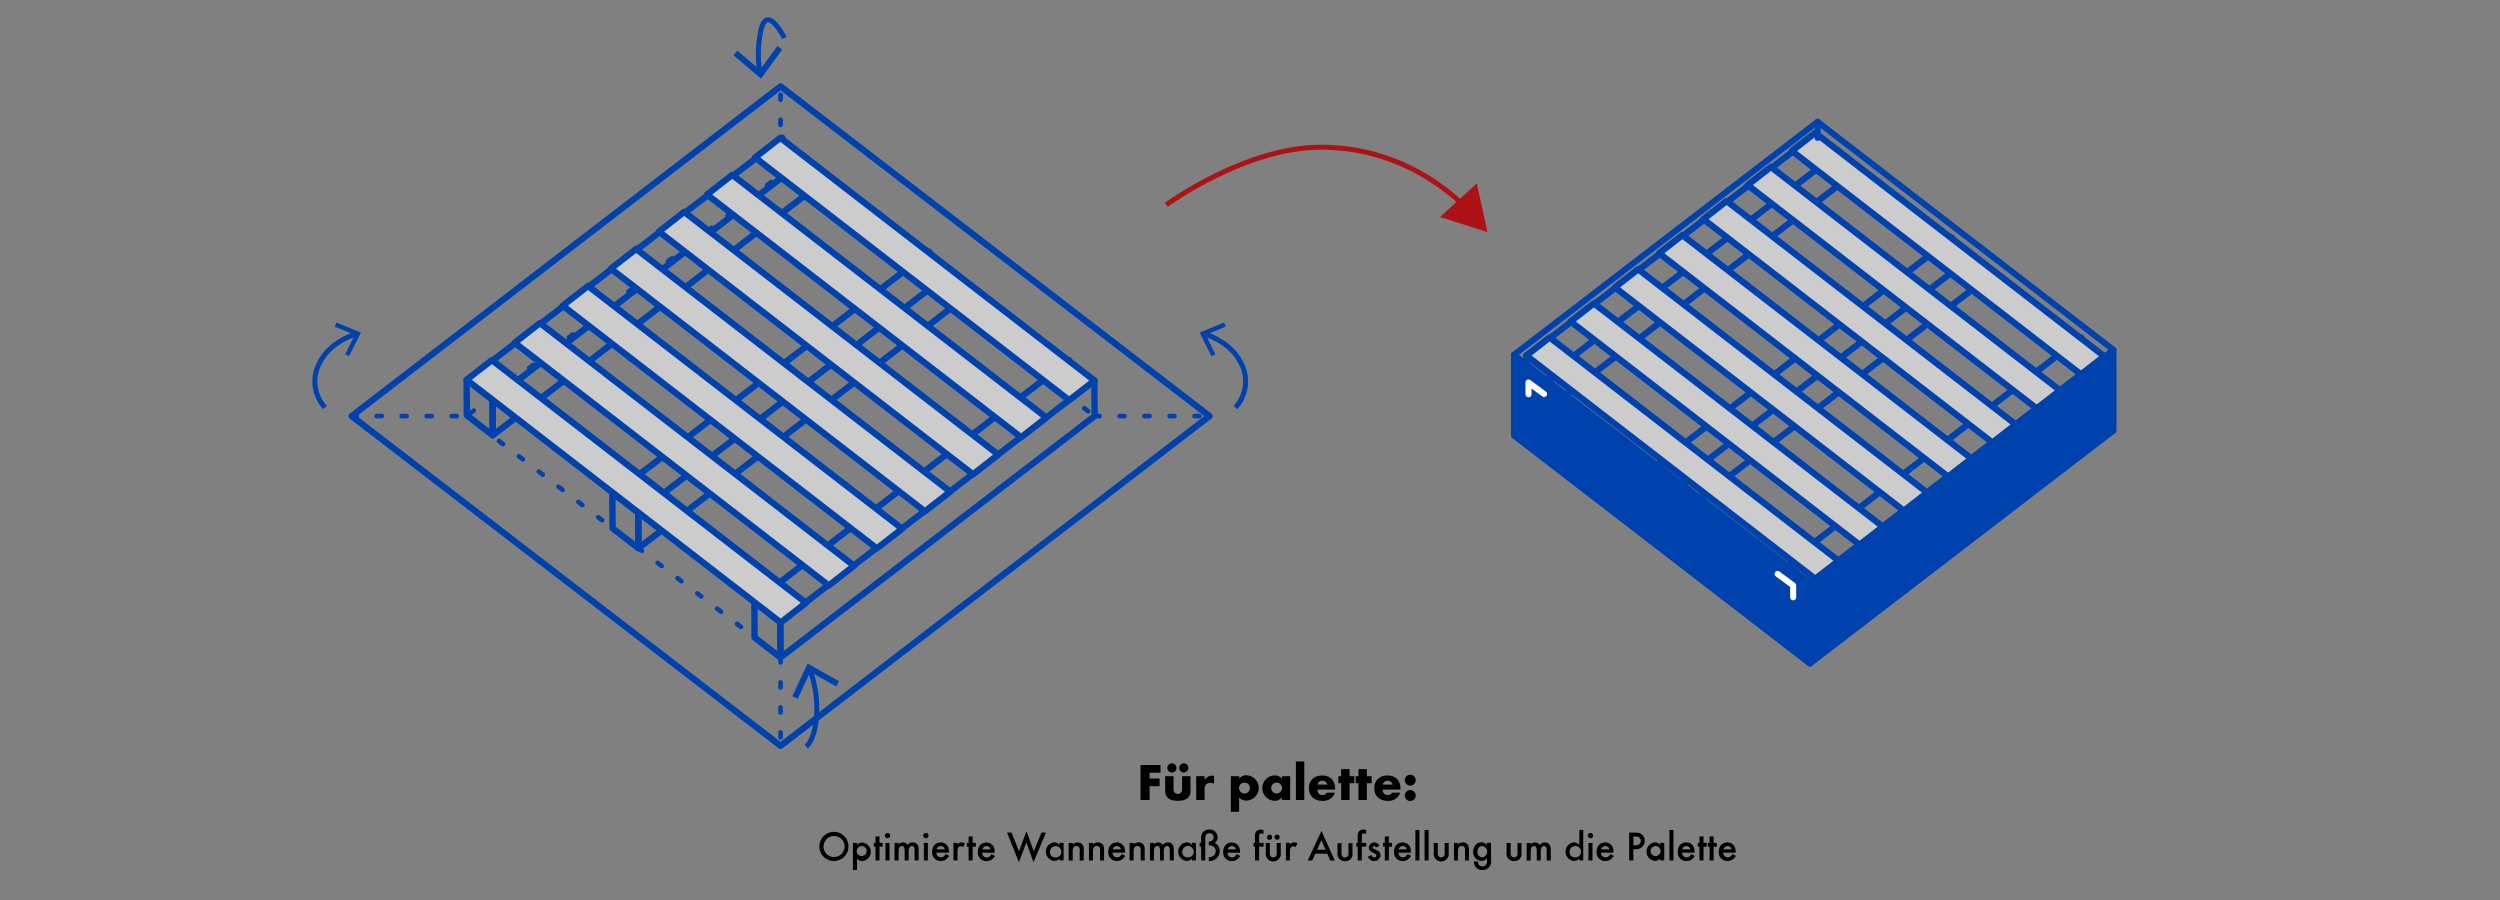 <svg xmlns="http://www.w3.org/2000/svg" viewBox="0 0 1000 360"><rect x="0" y="0" width="1000" height="360" fill="#808080" stroke="none"/><defs><style>.cls-1,.cls-3,.cls-6,.cls-7,.cls-8,.cls-9{fill:none;}.cls-1,.cls-2,.cls-5,.cls-6,.cls-8,.cls-9{stroke:#0042ad;}.cls-1,.cls-2,.cls-5,.cls-6,.cls-7,.cls-8{stroke-linecap:round;stroke-linejoin:round;}.cls-1,.cls-2{stroke-width:2.55px;}.cls-2{fill:#ccc;}.cls-3{stroke:#ad1316;}.cls-3,.cls-9{stroke-width:2px;}.cls-4{fill:#ad1316;}.cls-10,.cls-5{fill:#0042ad;}.cls-5,.cls-6,.cls-7{stroke-width:2.43px;}.cls-7{stroke:#fff;}.cls-8{stroke-width:1.86px;stroke-dasharray:2 8;}</style></defs><g id="Vrstva_2" data-name="Vrstva 2"><path d="M459.84,309.07v2.33h4v3.08h-4V320h-3.63V306h8v3.09Z"/><path d="M469.42,315.87a1.71,1.71,0,1,0,3.42,0v-5.4h3.36v6c0,2.51-1.76,3.86-5.06,3.86s-5.07-1.35-5.07-3.86v-6h3.35Zm1.16-8.69a1.83,1.83,0,1,1-1.83-1.83A1.83,1.83,0,0,1,470.58,307.18Zm4.76,0a1.83,1.83,0,1,1-1.83-1.83A1.83,1.83,0,0,1,475.34,307.18Z"/><path d="M481.84,310.47V312a3.35,3.35,0,0,1,3.12-1.7c.17,0,.34,0,.66,0v3.21a2.79,2.79,0,0,0-1.43-.36c-1.57,0-2.35.9-2.35,2.69V320h-3.36v-9.51Z"/><path d="M492.35,324.74V310.47h3.35v1a3.44,3.44,0,0,1,2.94-1.36,5.07,5.07,0,0,1,0,10.13,3.81,3.81,0,0,1-3-1.23v5.68Zm3.25-9.52a2.17,2.17,0,1,0,2.16-2.17A2.19,2.19,0,0,0,495.6,315.22Z"/><path d="M516.07,310.47V320h-3.35v-1.05a3.44,3.44,0,0,1-2.94,1.36,5.07,5.07,0,0,1,0-10.13,3.81,3.81,0,0,1,3,1.24v-.93Zm-7.59,4.73a2.17,2.17,0,1,0,2.16-2.15A2.18,2.18,0,0,0,508.48,315.2Z"/><path d="M521.71,320h-3.35V304.6h3.35Z"/><path d="M527,315.85c0,1.42.69,2.14,2,2.14a1.69,1.69,0,0,0,1.65-.91h3.23a4,4,0,0,1-.83,1.68,5.28,5.28,0,0,1-4.05,1.6c-3.3,0-5.44-2-5.44-5.06s2-5.1,5.29-5.1,5.18,2,5.18,5.31v.34Zm3.94-2a1.93,1.93,0,0,0-2-1.53,1.79,1.79,0,0,0-1.89,1.53Z"/><path d="M539.82,320h-3.36v-6.72h-1.11v-2.79h1.11v-2.85h3.36v2.85h1.9v2.79h-1.9Z"/><path d="M546.74,320h-3.36v-6.72h-1.11v-2.79h1.11v-2.85h3.36v2.85h1.91v2.79h-1.91Z"/><path d="M553.09,315.85c0,1.42.7,2.14,2,2.14a1.7,1.7,0,0,0,1.66-.91H560a3.89,3.89,0,0,1-.84,1.68,5.28,5.28,0,0,1-4,1.6c-3.3,0-5.44-2-5.44-5.06s2-5.1,5.29-5.1,5.18,2,5.18,5.31v.34Zm3.95-2a1.93,1.93,0,0,0-2-1.53,1.78,1.78,0,0,0-1.89,1.53Z"/><path d="M566.27,311.92a2.18,2.18,0,1,1-4.35,0,2.18,2.18,0,0,1,4.35,0Zm0,6.28a2.18,2.18,0,1,1-2.19-2.17A2.18,2.18,0,0,1,566.27,318.2Z"/><path d="M339.39,338.62a5.81,5.81,0,0,1-5.88,5.78,6,6,0,0,1-4.36-2,5.61,5.61,0,0,1-1.4-3.86,5.82,5.82,0,0,1,11.64.05Zm-9.95,0a4,4,0,0,0,1.23,3,4.23,4.23,0,0,0,2.86,1.18,4.2,4.2,0,1,0-4.09-4.22Z"/><path d="M341.17,348V337.15h1.62v.77A2.87,2.87,0,0,1,345,337a3.74,3.74,0,0,1,0,7.43,2.84,2.84,0,0,1-2.2-1V348Zm1.52-7.33a2,2,0,1,0,2-2.25A2.05,2.05,0,0,0,342.69,340.67Z"/><path d="M351.81,344.18H350.2v-5.51h-.69v-1.52h.69v-2.57h1.61v2.57h1.27v1.52h-1.27Z"/><path d="M356.07,334.23a1.06,1.06,0,1,1-1.07-1.05A1.05,1.05,0,0,1,356.07,334.23Zm-.25,9.95H354.2v-7h1.62Z"/><path d="M359.47,337.15v.65a2,2,0,0,1,1.69-.83,2.22,2.22,0,0,1,1.89,1,2.46,2.46,0,0,1,2.07-1,2.27,2.27,0,0,1,2,1.1,4,4,0,0,1,.34,1.77v4.34h-1.62v-3.91c0-1.33-.3-1.85-1.09-1.85s-1.28.65-1.28,2.14v3.62h-1.62v-3.89c0-1.28-.35-1.87-1.09-1.87a1.24,1.24,0,0,0-1.08.64,3.24,3.24,0,0,0-.24,1.5v3.62h-1.62v-7Z"/><path d="M371.4,334.23a1.06,1.06,0,1,1-1.06-1.05A1,1,0,0,1,371.4,334.23Zm-.25,9.95h-1.61v-7h1.61Z"/><path d="M374.56,341.06a1.82,1.82,0,0,0,1.82,1.89c.82,0,1.25-.32,1.9-1.37l1.37.76a4,4,0,0,1-.95,1.21,3.6,3.6,0,0,1-2.37.85,3.4,3.4,0,0,1-3.47-3.71c0-2.24,1.35-3.72,3.38-3.72a3.28,3.28,0,0,1,2.77,1.38,4.43,4.43,0,0,1,.57,2.32v.39Zm3.35-1.32a1.59,1.59,0,0,0-1.63-1.3,1.63,1.63,0,0,0-1.62,1.3Z"/><path d="M383,337.15v.64a2,2,0,0,1,1.62-.84,2.23,2.23,0,0,1,1.35.44l-.75,1.48a1.39,1.39,0,0,0-.9-.35c-.9,0-1.32.64-1.32,2v3.64h-1.62v-7Z"/><path d="M389.06,344.18h-1.62v-5.51h-.69v-1.52h.69v-2.57h1.62v2.57h1.27v1.52h-1.27Z"/><path d="M392.88,341.06A1.82,1.82,0,0,0,394.7,343c.82,0,1.25-.32,1.9-1.37l1.37.76a4,4,0,0,1-1,1.21,3.6,3.6,0,0,1-2.37.85,3.4,3.4,0,0,1-3.47-3.71c0-2.24,1.35-3.72,3.39-3.72a3.29,3.29,0,0,1,2.77,1.38,4.52,4.52,0,0,1,.56,2.32v.39Zm3.35-1.32a1.59,1.59,0,0,0-1.63-1.3,1.63,1.63,0,0,0-1.62,1.3Z"/><path d="M407.6,340.49l3-8,2.9,8,3.08-7.44h1.82l-5,11.85-2.85-7.9-3,7.9-4.73-11.85h1.82Z"/><path d="M425.44,337.15v7h-1.62v-.73a2.82,2.82,0,0,1-2.15.95,3.74,3.74,0,0,1-.05-7.43,2.77,2.77,0,0,1,2.2,1v-.82ZM420,340.66A2.07,2.07,0,0,0,421.9,343a2.29,2.29,0,1,0-1.94-2.29Z"/><path d="M429.11,337.15v.65A2.4,2.4,0,0,1,431,337a2.51,2.51,0,0,1,2.07.95,3.32,3.32,0,0,1,.43,1.95v4.31h-1.62v-3.92a2.43,2.43,0,0,0-.22-1.34,1.23,1.23,0,0,0-1.08-.5c-1.1,0-1.5.64-1.5,2.37v3.39h-1.62v-7Z"/><path d="M437.2,337.15v.65a2.4,2.4,0,0,1,1.92-.83,2.51,2.51,0,0,1,2.07.95,3.24,3.24,0,0,1,.43,1.95v4.31H440v-3.92a2.55,2.55,0,0,0-.21-1.34,1.25,1.25,0,0,0-1.09-.5c-1.1,0-1.5.64-1.5,2.37v3.39h-1.62v-7Z"/><path d="M445,341.06a1.83,1.83,0,0,0,1.82,1.89c.82,0,1.25-.32,1.9-1.37l1.37.76a3.82,3.82,0,0,1-.95,1.21,3.58,3.58,0,0,1-2.37.85,3.4,3.4,0,0,1-3.47-3.71c0-2.24,1.35-3.72,3.39-3.72a3.29,3.29,0,0,1,2.77,1.38,4.43,4.43,0,0,1,.57,2.32v.39Zm3.36-1.32a1.6,1.6,0,0,0-1.64-1.3,1.64,1.64,0,0,0-1.62,1.3Z"/><path d="M453.45,337.15v.65a2.4,2.4,0,0,1,1.92-.83,2.49,2.49,0,0,1,2.07.95,3.24,3.24,0,0,1,.44,1.95v4.31h-1.62v-3.92a2.43,2.43,0,0,0-.22-1.34,1.23,1.23,0,0,0-1.08-.5c-1.11,0-1.51.64-1.51,2.37v3.39h-1.62v-7Z"/><path d="M461.55,337.15v.65a2,2,0,0,1,1.68-.83,2.21,2.21,0,0,1,1.89,1,2.47,2.47,0,0,1,2.07-1,2.27,2.27,0,0,1,2,1.1,4,4,0,0,1,.34,1.77v4.34h-1.62v-3.91c0-1.33-.3-1.85-1.09-1.85s-1.28.65-1.28,2.14v3.62H464v-3.89c0-1.28-.35-1.87-1.09-1.87a1.24,1.24,0,0,0-1.08.64,3.26,3.26,0,0,0-.23,1.5v3.62h-1.62v-7Z"/><path d="M478.38,337.15v7h-1.61v-.73a2.86,2.86,0,0,1-2.16.95,3.74,3.74,0,0,1-.05-7.43,2.81,2.81,0,0,1,2.21,1v-.82Zm-5.47,3.51a2.07,2.07,0,0,0,1.94,2.29,2.29,2.29,0,1,0-1.94-2.29Z"/><path d="M480.45,338.61h-.58v-1.46h.58v-1.77a4,4,0,0,1,.65-2.4,3.32,3.32,0,0,1,2.66-1.17,3.1,3.1,0,0,1,3.28,3.12,2.56,2.56,0,0,1-1.18,2.22,3.58,3.58,0,0,1,2.05,3.31,4,4,0,0,1-2,3.39,4.41,4.41,0,0,1-2.39.56v-1.56a2.82,2.82,0,0,0,1.7-.44,2.38,2.38,0,0,0,1.07-2,2.13,2.13,0,0,0-1.1-1.92,3.79,3.79,0,0,0-1.67-.42v-1.49a1.71,1.71,0,0,0,1.95-1.73,1.71,1.71,0,0,0-3.14-.8,7,7,0,0,0-.23,2.13v8h-1.62Z"/><path d="M491,341.06A1.82,1.82,0,0,0,492.8,343c.82,0,1.25-.32,1.9-1.37l1.37.76a3.82,3.82,0,0,1-.95,1.21,3.6,3.6,0,0,1-2.37.85,3.4,3.4,0,0,1-3.47-3.71c0-2.24,1.35-3.72,3.39-3.72a3.29,3.29,0,0,1,2.77,1.38,4.52,4.52,0,0,1,.57,2.32v.39Zm3.36-1.32a1.6,1.6,0,0,0-1.64-1.3,1.64,1.64,0,0,0-1.62,1.3Z"/><path d="M503.63,344.18H502v-5.51h-.58v-1.52H502v-2.7a2.7,2.7,0,0,1,.47-1.87,2.39,2.39,0,0,1,1.83-.77,2.43,2.43,0,0,1,1.09.25v1.65a2,2,0,0,0-1-.35c-.56,0-.73.34-.73,1.49v2.3h1.77v1.52h-1.77Z"/><path d="M507.94,341.19a2.17,2.17,0,0,0,.2,1.12,1.4,1.4,0,0,0,2.35,0,2.17,2.17,0,0,0,.2-1.12v-4h1.62v4.08a2.94,2.94,0,0,1-.74,2.28,3,3,0,0,1-5.25-2.28v-4.08h1.62Zm.91-6.26a1,1,0,0,1-1,1,1,1,0,1,1,0-2.07A1,1,0,0,1,508.85,334.93Zm3,0a1,1,0,0,1-1,1,1,1,0,1,1,0-2.07A1,1,0,0,1,511.87,334.93Z"/><path d="M516,337.15v.64a2,2,0,0,1,1.62-.84,2.23,2.23,0,0,1,1.35.44l-.75,1.48a1.39,1.39,0,0,0-.9-.35c-.9,0-1.32.64-1.32,2v3.64h-1.62v-7Z"/><path d="M526.14,341.48l-1.25,2.7h-1.8l5.5-11.83,5.31,11.83h-1.83l-1.17-2.7Zm2.42-5.36-1.72,3.77h3.37Z"/><path d="M536.6,341.19a2.17,2.17,0,0,0,.2,1.12A1.31,1.31,0,0,0,538,343a1.29,1.29,0,0,0,1.17-.64,2.17,2.17,0,0,0,.2-1.12v-4H541v4.08a2.94,2.94,0,0,1-.74,2.28,3.31,3.31,0,0,1-4.52,0,2.94,2.94,0,0,1-.74-2.28v-4.08h1.62Z"/><path d="M544.71,344.18h-1.62v-5.51h-.58v-1.52h.58v-2.7a2.75,2.75,0,0,1,.47-1.87,2.54,2.54,0,0,1,2.92-.52v1.65c-.6-.3-.73-.35-1-.35-.57,0-.74.34-.74,1.49v2.3h1.77v1.52h-1.77Z"/><path d="M550.4,339.07c-.21-.45-.46-.65-.8-.65a.51.51,0,0,0-.53.5c0,.3.18.45.93.8,1.74.8,2.19,1.29,2.19,2.31a2.42,2.42,0,0,1-2.5,2.37,2.56,2.56,0,0,1-2.51-1.74l1.39-.63c.38.7.65.92,1.13.92a.76.76,0,0,0,.84-.76c0-.45-.1-.53-1.62-1.28-1-.52-1.37-1-1.37-1.82a2.17,2.17,0,0,1,4.19-.74Z"/><path d="M555.54,344.18h-1.62v-5.51h-.68v-1.52h.68v-2.57h1.62v2.57h1.27v1.52h-1.27Z"/><path d="M559.36,341.06a1.83,1.83,0,0,0,1.82,1.89c.82,0,1.26-.32,1.91-1.37l1.37.76a4,4,0,0,1-1,1.21,3.56,3.56,0,0,1-2.37.85,3.4,3.4,0,0,1-3.47-3.71c0-2.24,1.35-3.72,3.39-3.72a3.29,3.29,0,0,1,2.77,1.38,4.43,4.43,0,0,1,.57,2.32v.39Zm3.36-1.32a1.6,1.6,0,0,0-1.64-1.3,1.64,1.64,0,0,0-1.62,1.3Z"/><path d="M567.77,344.18h-1.61V332h1.61Z"/><path d="M571.45,344.18h-1.62V332h1.62Z"/><path d="M575.12,341.19a2.17,2.17,0,0,0,.2,1.12,1.4,1.4,0,0,0,2.35,0,2.17,2.17,0,0,0,.2-1.12v-4h1.62v4.08a2.94,2.94,0,0,1-.74,2.28,3,3,0,0,1-5.25-2.28v-4.08h1.62Z"/><path d="M583.16,337.15v.65a2.4,2.4,0,0,1,1.92-.83,2.51,2.51,0,0,1,2.07.95,3.24,3.24,0,0,1,.43,1.95v4.31H586v-3.92a2.55,2.55,0,0,0-.21-1.34,1.25,1.25,0,0,0-1.09-.5c-1.1,0-1.5.64-1.5,2.37v3.39h-1.62v-7Z"/><path d="M596.43,344a4.13,4.13,0,0,1-.6,2.66A3.35,3.35,0,0,1,593,348a3.18,3.18,0,0,1-3.42-3.42h1.58a2.67,2.67,0,0,0,.27,1.15,1.83,1.83,0,0,0,1.57.82,1.76,1.76,0,0,0,1.47-.72,2.59,2.59,0,0,0,.32-1.47v-1a2.86,2.86,0,0,1-2.22,1,3.38,3.38,0,0,1-3.27-3.67c0-2.18,1.38-3.76,3.28-3.76a2.92,2.92,0,0,1,2.21,1v-.8h1.62ZM591,340.69a2.21,2.21,0,0,0,.58,1.69,2,2,0,0,0,1.35.57,2.29,2.29,0,0,0,0-4.53C591.74,338.42,591,339.32,591,340.69Z"/><path d="M604.25,341.19a2.17,2.17,0,0,0,.2,1.12,1.3,1.3,0,0,0,1.19.64,1.27,1.27,0,0,0,1.16-.64,2.07,2.07,0,0,0,.2-1.12v-4h1.62v4.08a3,3,0,0,1-.73,2.28,3,3,0,0,1-2.27.89,3,3,0,0,1-2.25-.89,2.94,2.94,0,0,1-.74-2.28v-4.08h1.62Z"/><path d="M612.29,337.15v.65A2,2,0,0,1,614,337a2.22,2.22,0,0,1,1.89,1,2.46,2.46,0,0,1,2.07-1,2.27,2.27,0,0,1,2,1.1,4,4,0,0,1,.34,1.77v4.34h-1.62v-3.91c0-1.33-.3-1.85-1.09-1.85s-1.28.65-1.28,2.14v3.62H614.7v-3.89c0-1.28-.35-1.87-1.09-1.87a1.24,1.24,0,0,0-1.08.64,3.24,3.24,0,0,0-.24,1.5v3.62h-1.62v-7Z"/><path d="M633.3,332v12.17h-1.61v-.73a2.92,2.92,0,0,1-2.17.95,3.74,3.74,0,0,1,0-7.43,2.82,2.82,0,0,1,2.21,1v-6Zm-5.47,8.63a2.07,2.07,0,0,0,1.94,2.31,2.29,2.29,0,1,0-1.94-2.31Z"/><path d="M637.24,334.23a1.06,1.06,0,1,1-1.07-1.05A1.05,1.05,0,0,1,637.24,334.23Zm-.25,9.95h-1.62v-7H637Z"/><path d="M640.39,341.06a1.83,1.83,0,0,0,1.82,1.89c.82,0,1.26-.32,1.91-1.37l1.37.76a4,4,0,0,1-1,1.21,3.56,3.56,0,0,1-2.37.85,3.4,3.4,0,0,1-3.47-3.71c0-2.24,1.35-3.72,3.39-3.72a3.29,3.29,0,0,1,2.77,1.38,4.43,4.43,0,0,1,.57,2.32v.39Zm3.36-1.32a1.6,1.6,0,0,0-1.64-1.3,1.64,1.64,0,0,0-1.62,1.3Z"/><path d="M653.36,344.18h-1.69V333.05h1.91c1.7,0,2.4.16,3.12.7a3.34,3.34,0,0,1,1.22,2.6,3.27,3.27,0,0,1-1,2.35,3.84,3.84,0,0,1-2.81,1h-.78Zm.62-6.08a2.54,2.54,0,0,0,1.75-.45,1.77,1.77,0,0,0,.57-1.33,1.64,1.64,0,0,0-.62-1.32,2.91,2.91,0,0,0-1.77-.4h-.55v3.5Z"/><path d="M665.71,337.15v7h-1.62v-.73a2.82,2.82,0,0,1-2.15.95,3.74,3.74,0,0,1-.05-7.43,2.77,2.77,0,0,1,2.2,1v-.82Zm-5.47,3.51a2,2,0,1,0,2-2.24A2.06,2.06,0,0,0,660.24,340.66Z"/><path d="M669.38,344.18h-1.62V332h1.62Z"/><path d="M672.8,341.06a1.82,1.82,0,0,0,1.82,1.89c.82,0,1.25-.32,1.9-1.37l1.37.76a4,4,0,0,1-.95,1.21,3.6,3.6,0,0,1-2.37.85,3.4,3.4,0,0,1-3.47-3.71c0-2.24,1.35-3.72,3.39-3.72a3.29,3.29,0,0,1,2.77,1.38,4.52,4.52,0,0,1,.57,2.32v.39Zm3.36-1.32a1.61,1.61,0,0,0-1.64-1.3,1.64,1.64,0,0,0-1.62,1.3Z"/><path d="M681.41,344.18h-1.62v-5.51h-.68v-1.52h.68v-2.57h1.62v2.57h1.27v1.52h-1.27Z"/><path d="M685.45,344.18h-1.62v-5.51h-.69v-1.52h.69v-2.57h1.62v2.57h1.27v1.52h-1.27Z"/><path d="M689.27,341.06a1.82,1.82,0,0,0,1.82,1.89c.82,0,1.25-.32,1.9-1.37l1.37.76a4,4,0,0,1-1,1.21,3.6,3.6,0,0,1-2.37.85,3.4,3.4,0,0,1-3.47-3.71c0-2.24,1.35-3.72,3.39-3.72a3.29,3.29,0,0,1,2.77,1.38,4.52,4.52,0,0,1,.56,2.32v.39Zm3.35-1.32a1.59,1.59,0,0,0-1.63-1.3,1.64,1.64,0,0,0-1.62,1.3Z"/><line class="cls-1" x1="716.76" y1="223.84" x2="832.39" y2="134.98"/><line class="cls-1" x1="665.25" y1="183.93" x2="780.88" y2="95.08"/><line class="cls-1" x1="611.18" y1="141.99" x2="726.81" y2="53.14"/><polygon class="cls-1" points="726.14 244.45 726.07 231.36 841.7 142.51 841.77 155.59 726.14 244.45"/><polygon class="cls-1" points="716.57 237.12 716.5 224.04 726 231.37 726.07 244.46 716.57 237.12"/><polygon class="cls-1" points="673.85 204.21 673.78 191.13 789.41 102.27 789.48 115.36 673.85 204.21"/><polygon class="cls-1" points="664.27 196.89 664.2 183.8 673.71 191.13 673.78 204.22 664.27 196.89"/><polygon class="cls-1" points="620.2 162.64 620.13 149.56 735.76 60.7 735.83 73.79 620.2 162.64"/><polygon class="cls-1" points="610.62 155.32 610.55 142.23 620.06 149.56 620.13 162.65 610.62 155.32"/><polygon class="cls-2" points="610.55 142.23 619.86 134.98 735.5 224.35 726.19 231.6 610.55 142.23"/><polygon class="cls-2" points="628.25 128.59 637.56 121.34 753.2 210.71 743.89 217.96 628.25 128.59"/><polygon class="cls-2" points="645.95 114.95 655.26 107.7 770.9 197.07 761.59 204.32 645.95 114.95"/><polygon class="cls-2" points="663.65 101.31 672.96 94.06 788.6 183.43 779.29 190.68 663.65 101.31"/><polygon class="cls-2" points="681.36 87.67 690.66 80.42 806.3 169.79 796.99 177.04 681.36 87.67"/><polygon class="cls-2" points="699.06 74.03 708.36 66.78 824 156.15 814.69 163.4 699.06 74.03"/><polygon class="cls-2" points="716.76 60.39 726.07 53.14 841.7 142.51 832.39 149.76 716.76 60.39"/><line class="cls-1" x1="302.03" y1="240.57" x2="427.65" y2="144.04"/><line class="cls-1" x1="246.07" y1="197.22" x2="371.69" y2="100.69"/><line class="cls-1" x1="187.33" y1="151.66" x2="312.95" y2="55.13"/><path class="cls-3" d="M585.47,82.1c-10.55-10-29.78-23.27-57.3-23.21-30.34.08-61.61,23-61.61,23"/><polygon class="cls-4" points="590.71 73.37 594.99 92.85 575.98 86.81 590.71 73.37"/><polygon class="cls-5" points="723.96 265.43 605.6 174.22 605.6 141.91 723.96 233.12 723.96 265.43"/><polygon class="cls-5" points="723.96 265.43 845.37 172.25 845.37 139.94 723.96 233.12 723.96 265.43"/><polyline class="cls-6" points="605.6 141.91 727.03 48.73 845.37 139.94"/><line class="cls-6" x1="727.03" y1="55.13" x2="727.03" y2="48.73"/><polyline class="cls-7" points="611.4 157.69 611.4 152.98 617.62 157.59"/><polyline class="cls-7" points="711.06 229.58 717.27 234.19 717.27 238.91"/><polygon class="cls-1" points="312.23 298.31 140.67 166.43 312.23 34.56 483.79 166.43 312.23 298.31"/><polygon class="cls-8" points="312.23 262.96 186.65 166.43 312.23 69.91 437.81 166.43 312.23 262.96"/><line class="cls-8" x1="140.67" y1="166.43" x2="186.65" y2="166.43"/><line class="cls-8" x1="437.81" y1="166.43" x2="483.79" y2="166.43"/><line class="cls-8" x1="312.23" y1="69.91" x2="312.23" y2="34.56"/><line class="cls-8" x1="312.23" y1="262.96" x2="312.23" y2="298.31"/><path class="cls-9" d="M142.51,133.54c-3.56,1.16-11.34,4.47-14.87,12A15.47,15.47,0,0,0,130,163"/><polygon class="cls-10" points="134.56 129.01 133.89 130.64 141.92 133.93 138.05 141.7 139.62 142.48 144.34 133.02 134.56 129.01"/><path class="cls-9" d="M481.7,133.54c3.55,1.16,11.34,4.47,14.86,12A15.48,15.48,0,0,1,494.17,163"/><polygon class="cls-10" points="484.58 142.48 486.15 141.7 482.28 133.93 490.31 130.64 489.64 129.01 479.86 133.03 484.58 142.48"/><path class="cls-9" d="M324,267.83a46.64,46.64,0,0,1,2.72,16.42c-.22,11.49-4.25,14.39-4.25,14.39"/><polygon class="cls-10" points="316.92 278.47 319.09 279.49 324.13 268.78 334.44 274.58 335.62 272.49 323.05 265.43 316.92 278.47"/><path class="cls-9" d="M303.89,28.9a46.4,46.4,0,0,1,.45-16.64c2.39-11.24,9.41,2.94,9.41,2.94"/><polygon class="cls-10" points="312.9 19.81 310.96 18.39 303.99 27.95 294.96 20.3 293.41 22.13 304.4 31.45 312.9 19.81"/><polygon class="cls-1" points="312.23 262.96 312.15 248.75 437.77 152.22 437.85 166.43 312.23 262.96"/><polygon class="cls-1" points="301.82 255 301.75 240.79 312.07 248.75 312.15 262.97 301.82 255"/><polygon class="cls-1" points="255.42 219.25 255.34 205.03 380.96 108.51 381.04 122.72 255.42 219.25"/><polygon class="cls-1" points="245.01 211.29 244.94 197.08 255.26 205.04 255.34 219.26 245.01 211.29"/><polygon class="cls-1" points="197.13 174.09 197.06 159.88 322.67 63.35 322.75 77.56 197.13 174.09"/><polygon class="cls-1" points="186.73 166.13 186.65 151.92 196.98 159.88 197.06 174.1 186.73 166.13"/><polygon class="cls-2" points="186.65 151.92 196.76 144.04 322.39 241.13 312.28 249 186.65 151.92"/><polygon class="cls-2" points="205.88 137.1 215.99 129.22 341.62 226.31 331.51 234.18 205.88 137.1"/><polygon class="cls-2" points="225.11 122.28 235.22 114.41 360.85 211.49 350.74 219.37 225.11 122.28"/><polygon class="cls-2" points="244.34 107.46 254.45 99.59 380.08 196.67 369.97 204.55 244.34 107.46"/><polygon class="cls-2" points="263.57 92.64 273.68 84.77 399.31 181.85 389.2 189.73 263.57 92.64"/><polygon class="cls-2" points="282.8 77.83 292.91 69.95 418.54 167.03 408.43 174.91 282.8 77.83"/><polygon class="cls-2" points="302.03 63.01 312.14 55.13 437.77 152.22 427.66 160.09 302.03 63.01"/></g></svg>
